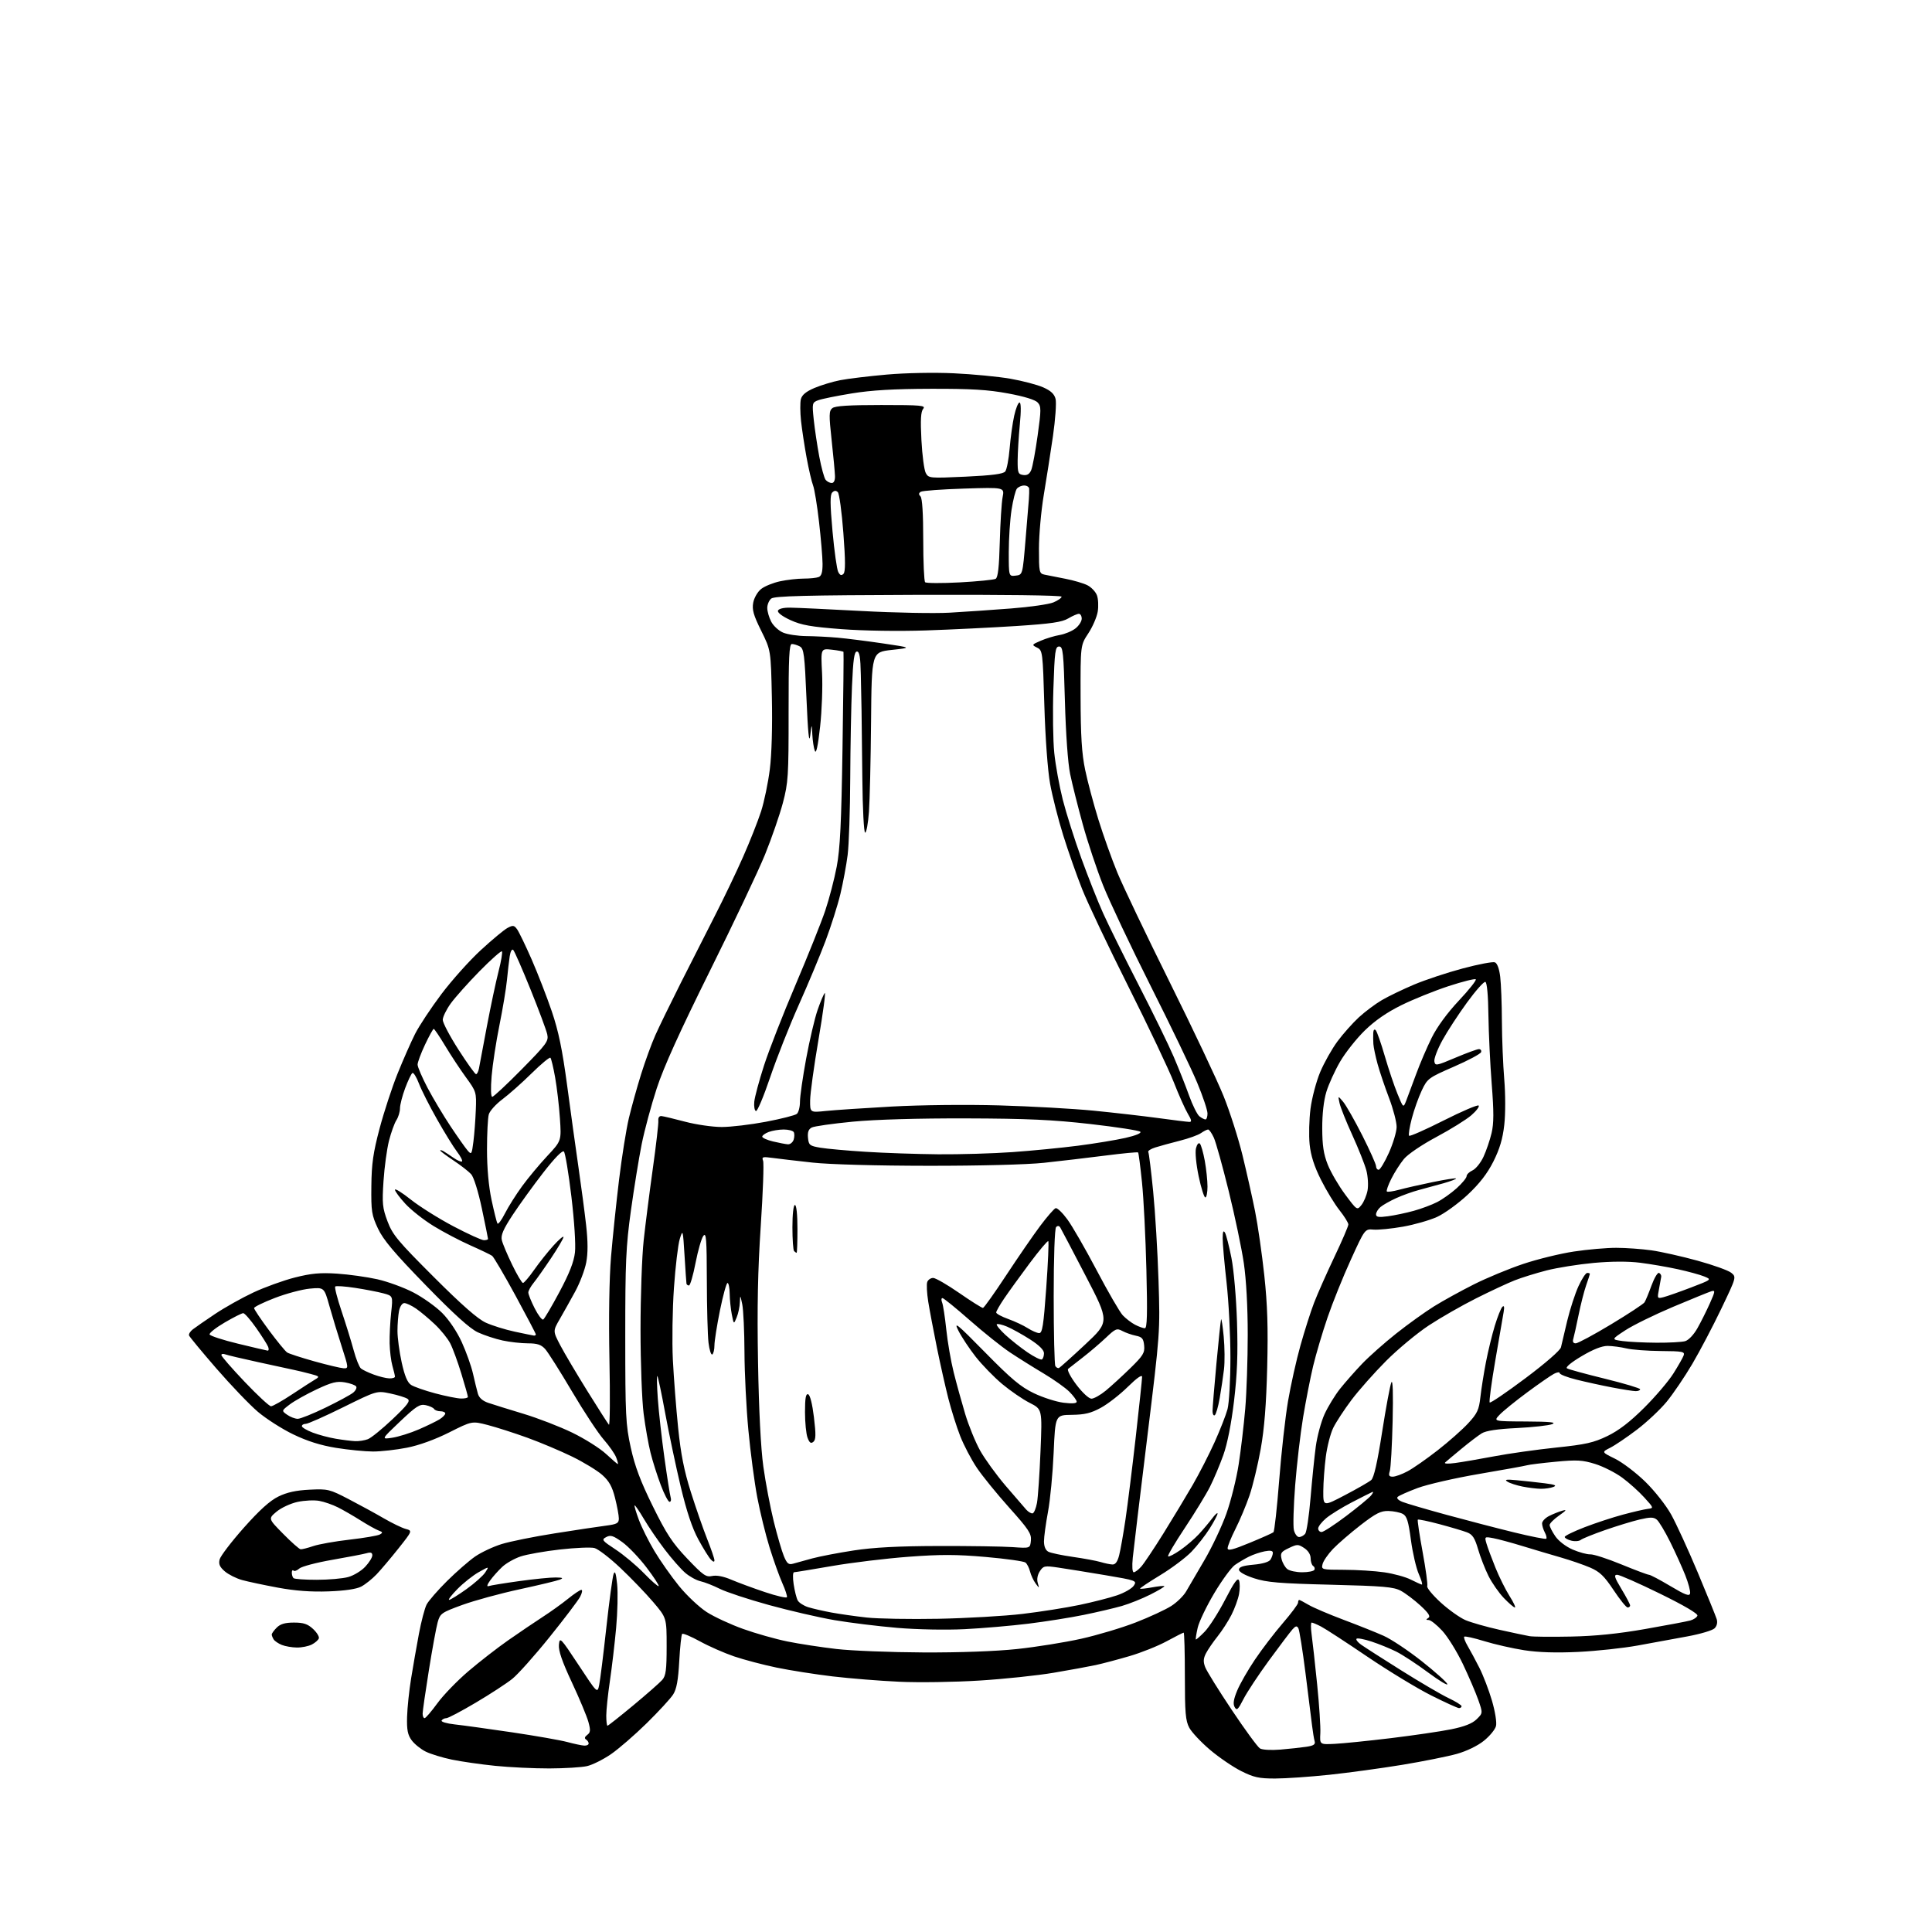 <?xml version="1.0" encoding="UTF-8" standalone="no"?>
<svg 
  version="1.1" 
  xmlns="http://www.w3.org/2000/svg" 
  xmlns:xlink="http://www.w3.org/1999/xlink" 
  xmlns:svg="http://www.w3.org/2000/svg"
  xmlns:rdf="http://www.w3.org/1999/02/22-rdf-syntax-ns#"
  xmlns:cc="http://creativecommons.org/ns#"
  xmlns:dc="http://purl.org/dc/elements/1.1/"
  viewBox="0 0 768 768"
  width="768"
  height="768"
>
<style>svg {background-color: white; }</style>"
<path stroke="none" fill="black" fill-rule="evenodd" d="M506.91,706.99C500.49,707.00 498.41,706.55 493.41,704.04C490.16,702.42 484.58,698.61 481.01,695.59C477.44,692.56 473.73,688.61 472.76,686.81C471.27,684.04 471.00,680.83 471.00,666.27C471.00,656.77 470.79,649.00 470.53,649.00C470.28,649.00 467.24,650.54 463.78,652.42C460.33,654.30 453.68,656.96 449.00,658.33C444.32,659.70 438.25,661.31 435.50,661.90C432.75,662.49 425.24,663.87 418.82,664.95C412.40,666.04 399.12,667.44 389.32,668.05C379.52,668.67 365.20,668.88 357.50,668.52C349.80,668.17 337.88,667.21 331.00,666.40C324.12,665.58 314.11,664.01 308.74,662.90C303.38,661.79 295.77,659.78 291.84,658.45C287.91,657.11 281.78,654.42 278.23,652.46C274.67,650.51 271.49,649.17 271.17,649.50C270.84,649.82 270.32,654.72 270.01,660.39C269.59,667.97 268.95,671.45 267.58,673.59C266.56,675.19 261.83,680.33 257.08,685.00C252.32,689.67 245.92,695.22 242.85,697.33C239.78,699.43 235.52,701.56 233.38,702.05C231.25,702.55 224.49,702.96 218.36,702.98C212.23,702.99 202.55,702.53 196.86,701.95C191.16,701.37 183.41,700.26 179.64,699.48C175.87,698.70 171.18,697.26 169.21,696.28C167.24,695.30 164.73,693.27 163.63,691.77C162.06,689.62 161.68,687.65 161.82,682.49C161.92,678.88 162.64,672.01 163.42,667.22C164.20,662.42 165.59,654.45 166.52,649.50C167.45,644.55 168.83,639.29 169.59,637.82C170.36,636.35 174.02,632.13 177.74,628.45C181.46,624.77 186.48,620.39 188.90,618.72C191.32,617.06 196.04,614.84 199.38,613.80C202.73,612.76 212.22,610.84 220.48,609.54C228.74,608.23 237.86,606.86 240.75,606.49C245.28,605.90 246.00,605.51 246.00,603.62C246.00,602.41 245.32,598.74 244.49,595.46C243.35,590.92 242.13,588.74 239.39,586.30C237.41,584.55 232.03,581.27 227.43,579.02C222.83,576.78 214.82,573.40 209.63,571.52C204.43,569.64 197.36,567.37 193.90,566.47C187.62,564.85 187.62,564.85 178.56,569.41C172.93,572.24 166.58,574.54 161.79,575.48C157.55,576.32 151.48,577.00 148.29,577.00C145.11,576.99 138.49,576.34 133.60,575.55C127.48,574.56 122.15,572.88 116.60,570.20C112.14,568.06 105.80,564.00 102.50,561.20C99.20,558.39 91.78,550.64 86.00,543.98C80.22,537.31 75.34,531.41 75.15,530.87C74.95,530.32 75.63,529.23 76.65,528.44C77.67,527.65 81.64,524.90 85.48,522.33C89.32,519.76 96.18,515.91 100.73,513.78C105.28,511.65 112.71,508.97 117.24,507.82C123.73,506.18 127.29,505.85 133.99,506.29C138.67,506.60 145.88,507.61 150.00,508.53C154.12,509.46 160.58,511.82 164.34,513.78C168.11,515.74 173.25,519.41 175.77,521.92C178.49,524.64 181.66,529.35 183.55,533.50C185.31,537.35 187.32,542.98 188.01,546.00C188.69,549.02 189.57,552.62 189.96,553.99C190.42,555.63 191.83,556.88 194.08,557.65C195.96,558.29 202.22,560.24 208.00,561.98C213.78,563.72 222.55,567.11 227.50,569.51C232.45,571.92 238.47,575.71 240.88,577.94C243.28,580.17 245.41,582.00 245.60,582.00C245.79,582.00 245.50,580.82 244.95,579.38C244.41,577.94 242.16,574.72 239.97,572.23C237.78,569.74 232.10,561.13 227.36,553.10C222.62,545.07 217.82,537.49 216.70,536.25C215.12,534.52 213.56,534.00 209.87,534.00C207.25,534.00 202.71,533.49 199.80,532.87C196.88,532.24 192.45,530.78 189.95,529.62C186.77,528.14 180.50,522.47 169.19,510.85C156.69,498.00 152.35,492.85 150.24,488.35C147.74,483.01 147.51,481.53 147.62,471.50C147.71,462.60 148.34,458.23 150.89,448.59C152.63,442.05 155.84,432.23 158.04,426.78C160.23,421.34 163.36,414.24 164.99,411.01C166.62,407.78 171.35,400.64 175.49,395.14C179.64,389.64 186.68,381.77 191.15,377.67C195.61,373.56 200.37,369.60 201.73,368.88C203.89,367.72 204.37,367.78 205.54,369.39C206.28,370.40 208.88,375.79 211.33,381.37C213.77,386.95 217.37,396.23 219.34,402.01C222.03,409.94 223.52,417.14 225.45,431.50C226.84,441.95 228.87,456.57 229.95,464.00C231.03,471.43 232.40,481.77 232.99,487.00C233.73,493.58 233.74,498.15 233.03,501.87C232.47,504.82 230.50,510.00 228.66,513.37C226.82,516.74 224.07,521.67 222.54,524.31C219.76,529.12 219.76,529.12 222.74,534.81C224.38,537.94 229.23,546.12 233.51,553.00C237.79,559.88 241.63,565.88 242.05,566.35C242.46,566.81 242.56,555.11 242.26,540.35C241.94,523.70 242.18,508.18 242.90,499.50C243.55,491.80 244.98,478.07 246.08,469.00C247.18,459.93 248.94,448.90 249.98,444.50C251.03,440.10 253.22,432.23 254.85,427.00C256.49,421.77 259.03,414.80 260.51,411.50C261.98,408.20 266.47,398.98 270.49,391.00C274.51,383.02 280.67,370.88 284.19,364.00C287.71,357.12 292.78,346.55 295.44,340.50C298.11,334.45 301.31,326.35 302.55,322.50C303.79,318.65 305.35,311.12 306.02,305.77C306.76,299.88 307.08,288.63 306.83,277.27C306.43,258.50 306.43,258.50 302.60,250.76C299.50,244.50 298.90,242.36 299.42,239.55C299.79,237.61 301.18,235.22 302.58,234.12C303.95,233.03 307.34,231.66 310.09,231.07C312.84,230.48 317.06,230.00 319.47,230.00C321.87,230.00 324.55,229.73 325.42,229.39C326.55,228.96 326.99,227.47 326.98,224.14C326.97,221.59 326.34,214.10 325.58,207.50C324.83,200.90 323.76,194.35 323.20,192.94C322.65,191.52 321.49,186.57 320.64,181.94C319.79,177.30 318.79,170.71 318.42,167.31C318.06,163.90 318.03,160.02 318.36,158.69C318.79,156.99 320.41,155.65 323.74,154.23C326.36,153.12 330.98,151.72 334.00,151.13C337.02,150.54 345.35,149.53 352.50,148.90C360.01,148.24 371.28,148.02 379.18,148.39C386.71,148.74 396.81,149.71 401.63,150.55C406.44,151.39 412.31,152.93 414.66,153.97C417.73,155.32 419.12,156.62 419.61,158.60C419.99,160.11 419.52,166.78 418.56,173.42C417.59,180.06 415.95,190.61 414.90,196.85C413.86,203.09 413.00,212.65 413.00,218.08C413.00,227.52 413.10,227.98 415.25,228.44C416.49,228.71 420.20,229.44 423.50,230.07C426.80,230.71 430.76,231.87 432.29,232.66C433.83,233.45 435.52,235.23 436.04,236.62C436.57,238.00 436.72,240.92 436.37,243.10C436.02,245.27 434.33,249.18 432.62,251.77C429.50,256.49 429.50,256.49 429.55,276.99C429.58,292.56 430.02,299.55 431.36,306.00C432.33,310.68 434.71,319.59 436.64,325.82C438.57,332.04 441.95,341.49 444.14,346.82C446.33,352.14 455.72,371.80 465.01,390.50C474.30,409.20 483.93,429.57 486.41,435.76C488.90,441.96 492.28,452.53 493.92,459.26C495.56,465.99 497.81,476.00 498.91,481.50C500.01,487.00 501.66,498.48 502.58,507.00C503.83,518.65 504.12,527.72 503.73,543.50C503.36,558.33 502.60,567.88 501.15,576.00C500.01,582.33 498.01,590.65 496.69,594.50C495.37,598.35 492.87,604.30 491.14,607.72C489.41,611.14 488.00,614.61 488.00,615.43C488.00,616.58 489.96,616.11 496.75,613.31C501.56,611.33 505.82,609.43 506.21,609.09C506.61,608.75 507.63,599.48 508.49,588.49C509.34,577.49 510.93,563.31 512.01,556.98C513.09,550.64 515.31,540.68 516.95,534.85C518.59,529.01 521.02,521.37 522.37,517.87C523.71,514.37 527.33,506.21 530.40,499.74C533.48,493.27 536.00,487.42 535.99,486.74C535.98,486.06 534.40,483.51 532.47,481.08C530.54,478.65 527.22,473.20 525.11,468.98C522.42,463.62 521.06,459.37 520.60,454.90C520.24,451.38 520.40,444.99 520.95,440.70C521.51,436.42 523.24,429.87 524.80,426.16C526.36,422.45 529.45,416.96 531.67,413.96C533.89,410.96 537.72,406.66 540.17,404.40C542.62,402.15 546.73,399.07 549.30,397.57C551.87,396.06 557.64,393.28 562.11,391.39C566.59,389.50 575.31,386.61 581.50,384.96C587.68,383.31 593.41,382.22 594.23,382.54C595.17,382.90 595.97,385.06 596.36,388.31C596.70,391.16 597.01,399.12 597.03,406.00C597.06,412.88 597.48,423.23 597.96,429.00C598.46,434.96 598.47,442.82 597.97,447.17C597.35,452.71 596.14,456.75 593.64,461.73C591.21,466.54 588.13,470.52 583.40,474.95C579.67,478.43 574.22,482.38 571.29,483.73C568.35,485.07 562.25,486.82 557.72,487.62C553.20,488.42 547.94,488.94 546.03,488.79C542.56,488.50 542.56,488.50 536.99,500.72C533.92,507.43 529.75,517.78 527.72,523.72C525.69,529.65 523.12,538.33 522.00,543.00C520.88,547.67 519.09,556.86 518.00,563.40C516.92,569.95 515.50,582.10 514.85,590.41C514.20,598.72 513.97,606.76 514.35,608.26C514.73,609.77 515.65,611.00 516.40,611.00C517.14,611.00 518.23,610.42 518.82,609.72C519.41,609.01 520.37,602.60 520.96,595.47C521.56,588.33 522.49,579.15 523.04,575.05C523.59,570.95 525.16,565.14 526.54,562.12C527.92,559.11 530.69,554.58 532.69,552.07C534.69,549.56 538.61,545.10 541.41,542.17C544.21,539.24 550.33,533.81 555.00,530.11C559.67,526.40 566.45,521.54 570.05,519.29C573.66,517.05 580.79,513.12 585.91,510.55C591.03,507.98 599.85,504.32 605.51,502.43C611.18,500.53 620.25,498.31 625.66,497.50C631.07,496.68 638.65,496.02 642.50,496.03C646.35,496.03 652.65,496.49 656.50,497.03C660.35,497.58 668.58,499.43 674.80,501.14C681.01,502.85 687.03,505.01 688.18,505.94C690.27,507.64 690.27,507.64 684.25,520.22C680.94,527.15 675.75,537.02 672.73,542.16C669.70,547.30 665.11,554.07 662.52,557.22C659.93,560.36 654.59,565.37 650.65,568.36C646.72,571.34 641.96,574.56 640.07,575.51C636.64,577.24 636.64,577.24 642.00,579.87C644.94,581.32 650.35,585.42 654.02,589.00C657.74,592.63 662.29,598.40 664.33,602.08C666.34,605.70 671.09,616.05 674.88,625.08C678.67,634.11 682.06,642.47 682.42,643.64C682.82,644.97 682.50,646.36 681.57,647.28C680.75,648.11 675.90,649.55 670.79,650.49C665.68,651.43 656.77,653.07 651.00,654.12C645.23,655.17 634.60,656.31 627.39,656.66C618.58,657.08 611.53,656.86 605.89,655.99C601.28,655.27 594.14,653.65 590.04,652.39C585.94,651.12 582.34,650.32 582.06,650.61C581.77,650.89 582.39,652.56 583.42,654.31C584.46,656.07 586.56,659.98 588.09,663.00C589.62,666.02 591.87,671.91 593.09,676.08C594.35,680.42 595.04,684.72 594.68,686.14C594.34,687.50 592.17,690.14 589.86,691.99C587.37,694.00 583.00,696.11 579.08,697.21C575.46,698.22 565.73,700.17 557.45,701.54C549.18,702.90 536.13,704.68 528.45,705.50C520.78,706.31 511.08,706.98 506.91,706.99zM509.00,695.49C512.58,695.19 517.20,694.68 519.29,694.37C522.20,693.94 522.96,693.43 522.59,692.16C522.33,691.25 521.87,688.48 521.57,686.00C521.27,683.52 520.09,674.09 518.95,665.04C517.80,655.98 516.53,647.98 516.12,647.25C515.53,646.20 515.04,646.30 513.77,647.71C512.89,648.70 508.71,654.23 504.48,660.00C500.26,665.77 495.67,672.72 494.29,675.43C492.14,679.65 491.64,680.11 490.79,678.60C490.08,677.32 490.36,675.50 491.81,672.01C492.91,669.36 496.09,663.82 498.87,659.70C501.65,655.57 506.64,649.05 509.96,645.20C513.28,641.35 516.00,637.71 516.00,637.10C516.00,636.50 516.20,636.00 516.44,636.00C516.69,636.00 518.39,636.89 520.22,637.97C522.05,639.05 528.27,641.70 534.03,643.87C539.79,646.03 546.98,648.90 550.00,650.25C553.02,651.59 559.83,656.13 565.13,660.32C570.43,664.51 575.02,668.62 575.34,669.43C575.65,670.25 572.24,668.20 567.75,664.88C563.27,661.55 557.55,657.80 555.05,656.55C552.55,655.30 548.11,653.49 545.19,652.54C542.26,651.58 539.59,651.08 539.25,651.42C538.90,651.76 539.71,652.82 541.04,653.77C542.38,654.72 549.55,659.33 557.00,664.00C564.44,668.67 572.88,673.62 575.76,674.99C578.64,676.35 581.00,677.82 581.00,678.24C581.00,678.66 580.54,679.00 579.98,679.00C579.42,679.00 574.42,676.72 568.88,673.94C563.33,671.15 551.92,664.22 543.51,658.53C535.11,652.83 526.86,647.46 525.17,646.59C523.48,645.71 521.79,645.00 521.41,645.00C521.04,645.00 521.03,647.14 521.39,649.75C521.76,652.36 522.74,661.25 523.58,669.50C524.42,677.75 524.99,686.52 524.85,689.00C524.61,693.50 524.61,693.50 530.55,693.21C533.82,693.05 543.88,692.03 552.91,690.94C561.94,689.84 572.74,688.26 576.91,687.41C582.18,686.34 585.26,685.12 586.98,683.43C589.47,680.99 589.47,680.99 587.64,675.74C586.63,672.86 583.88,666.45 581.53,661.50C579.17,656.55 575.48,650.59 573.31,648.25C571.15,645.91 568.73,643.99 567.94,643.98C566.81,643.97 566.78,643.79 567.79,643.15C568.74,642.55 567.89,641.23 564.66,638.25C562.22,636.01 558.71,633.36 556.86,632.36C553.99,630.82 549.96,630.47 529.00,629.95C508.49,629.44 503.52,629.02 498.50,627.38C494.81,626.17 492.50,624.86 492.50,623.96C492.50,622.91 494.12,622.36 498.30,621.98C501.87,621.67 504.45,620.90 505.03,619.98C505.55,619.17 505.98,617.95 505.98,617.27C506.00,616.43 504.99,616.24 502.75,616.67C500.96,617.01 498.15,617.96 496.50,618.78C494.85,619.60 492.33,621.09 490.89,622.10C489.46,623.11 485.76,628.16 482.68,633.33C479.60,638.50 476.63,644.69 476.09,647.09C475.55,649.48 475.23,651.56 475.37,651.71C475.52,651.85 477.11,650.45 478.91,648.59C480.71,646.73 484.37,641.00 487.03,635.86C490.63,628.89 492.04,626.95 492.54,628.26C492.91,629.22 492.91,631.67 492.53,633.70C492.15,635.73 490.79,639.44 489.52,641.94C488.24,644.45 485.76,648.30 484.00,650.50C482.24,652.70 480.18,655.71 479.41,657.19C478.34,659.24 478.26,660.56 479.07,662.69C479.65,664.24 484.42,671.91 489.66,679.75C494.90,687.59 499.93,694.46 500.84,695.02C501.79,695.60 505.30,695.80 509.00,695.49zM232.25,693.91C233.21,693.96 234.00,693.58 234.00,693.06C234.00,692.54 233.52,691.82 232.94,691.46C232.25,691.04 232.43,690.40 233.44,689.65C234.73,688.69 234.81,687.83 233.90,684.50C233.30,682.30 230.35,675.23 227.34,668.80C223.42,660.42 221.96,656.15 222.18,653.80C222.49,650.63 222.80,650.96 229.99,661.85C237.47,673.21 237.47,673.21 238.19,669.76C238.58,667.87 239.86,657.65 241.02,647.06C242.18,636.47 243.48,626.87 243.91,625.72C244.47,624.19 244.85,625.26 245.32,629.74C245.67,633.10 245.49,640.95 244.92,647.17C244.35,653.40 243.23,662.88 242.44,668.24C241.65,673.60 241.00,679.79 241.00,681.99C241.00,684.20 241.22,686.00 241.49,686.00C241.76,686.00 246.38,682.35 251.74,677.90C257.11,673.44 262.29,668.89 263.25,667.79C264.70,666.13 265.00,663.81 265.00,654.45C265.00,643.11 265.00,643.11 259.63,636.81C256.68,633.34 250.81,627.24 246.59,623.26C242.38,619.28 237.74,615.72 236.29,615.36C234.84,614.99 228.67,615.26 222.57,615.95C216.48,616.64 209.47,617.88 207.00,618.70C204.53,619.52 201.22,621.39 199.66,622.85C198.10,624.31 195.93,626.73 194.85,628.24C193.66,629.89 193.40,630.79 194.19,630.51C194.91,630.24 200.42,629.34 206.42,628.51C212.43,627.68 218.96,627.03 220.92,627.07C223.76,627.12 224.09,627.30 222.50,627.94C221.40,628.39 214.20,630.11 206.50,631.78C198.80,633.44 188.57,636.24 183.76,637.99C175.49,641.01 174.97,641.37 173.99,644.84C173.42,646.85 171.84,655.46 170.48,663.97C169.12,672.47 168.00,680.23 168.00,681.22C168.00,682.20 168.35,683.00 168.77,683.00C169.20,683.00 171.48,680.35 173.84,677.11C176.19,673.87 181.74,668.14 186.16,664.36C190.58,660.59 197.74,655.02 202.07,652.00C206.40,648.98 212.54,644.82 215.72,642.76C218.90,640.71 223.45,637.44 225.83,635.51C228.21,633.58 230.58,632.00 231.10,632.00C231.62,632.00 231.40,633.24 230.60,634.75C229.80,636.26 224.33,643.48 218.44,650.79C212.56,658.10 205.89,665.57 203.62,667.39C201.35,669.20 194.83,673.46 189.11,676.84C183.40,680.23 178.14,683.00 177.42,683.00C176.70,683.00 175.86,683.42 175.55,683.93C175.23,684.44 177.57,685.13 180.74,685.48C183.91,685.82 194.15,687.24 203.50,688.62C212.85,690.01 222.75,691.74 225.50,692.48C228.25,693.22 231.29,693.86 232.25,693.91zM367.00,656.87C381.41,656.94 395.81,656.41 404.24,655.52C411.80,654.72 423.27,652.88 429.74,651.44C436.21,650.00 446.02,647.07 451.54,644.92C457.06,642.77 463.41,639.82 465.65,638.37C467.90,636.92 470.53,634.33 471.51,632.61C472.48,630.90 475.73,625.35 478.72,620.28C481.71,615.21 485.65,606.88 487.48,601.77C489.31,596.65 491.53,587.75 492.41,581.98C493.30,576.22 494.46,566.33 495.00,560.00C495.54,553.67 495.99,540.46 495.99,530.63C496.00,519.57 495.40,508.70 494.44,502.13C493.58,496.28 490.88,483.40 488.44,473.50C486.00,463.60 483.34,454.04 482.52,452.25C481.70,450.46 480.68,449.00 480.24,449.00C479.80,449.00 478.53,449.64 477.41,450.42C476.30,451.21 472.48,452.58 468.94,453.47C465.40,454.37 461.03,455.56 459.24,456.13C457.45,456.70 456.20,457.51 456.46,457.93C456.72,458.35 457.59,465.41 458.40,473.60C459.21,481.80 460.17,497.73 460.53,509.00C461.18,529.46 461.17,529.57 456.03,571.50C453.19,594.60 450.61,616.09 450.29,619.25C449.95,622.67 450.11,625.00 450.69,625.00C451.22,625.00 452.56,623.99 453.66,622.75C454.77,621.51 458.75,615.55 462.52,609.50C466.28,603.45 471.49,594.81 474.10,590.31C476.71,585.80 480.63,578.14 482.83,573.27C485.02,568.40 487.33,562.50 487.96,560.16C488.59,557.79 489.11,548.71 489.11,539.70C489.12,530.79 488.42,517.27 487.56,509.65C486.70,502.04 486.01,494.16 486.03,492.15C486.05,489.55 486.32,488.94 486.95,490.01C487.43,490.84 488.59,495.34 489.51,500.01C490.46,504.80 491.42,515.91 491.73,525.53C492.12,538.23 491.82,546.22 490.54,556.98C489.45,566.05 487.88,574.01 486.28,578.45C484.89,582.33 482.51,587.98 480.99,591.00C479.47,594.02 474.98,601.37 471.02,607.33C467.06,613.28 464.05,618.39 464.34,618.67C464.63,618.96 466.80,617.84 469.18,616.19C471.56,614.54 474.89,611.69 476.58,609.85C478.28,608.01 480.64,605.20 481.83,603.62C483.02,602.03 484.00,601.15 484.00,601.67C484.00,602.19 482.61,604.83 480.90,607.55C479.20,610.27 475.94,614.44 473.65,616.82C471.37,619.19 465.76,623.40 461.19,626.17C456.62,628.94 453.02,631.35 453.19,631.52C453.36,631.69 455.52,631.45 458.00,631.00C460.48,630.55 462.66,630.33 462.85,630.52C463.04,630.71 460.55,632.21 457.30,633.85C454.05,635.49 448.94,637.54 445.95,638.40C442.95,639.26 436.15,640.86 430.84,641.94C425.53,643.03 415.61,644.60 408.79,645.44C401.98,646.28 390.57,647.26 383.45,647.62C376.01,647.99 364.61,647.77 356.65,647.10C349.03,646.45 337.78,645.07 331.65,644.02C325.52,642.97 313.81,640.26 305.63,638.01C297.45,635.76 288.68,632.86 286.13,631.58C283.58,630.30 280.15,628.95 278.50,628.58C276.85,628.21 274.09,626.70 272.37,625.21C270.64,623.72 267.00,619.58 264.28,616.00C261.55,612.42 257.80,606.93 255.95,603.79C254.10,600.65 252.44,598.23 252.26,598.41C252.08,598.59 252.85,601.19 253.97,604.19C255.09,607.19 257.87,612.76 260.15,616.57C262.42,620.38 266.81,626.61 269.89,630.42C272.98,634.23 277.96,638.91 280.96,640.84C283.96,642.76 290.49,645.78 295.46,647.55C300.43,649.33 308.32,651.56 313.00,652.51C317.68,653.46 326.45,654.80 332.50,655.50C338.55,656.20 354.07,656.81 367.00,656.87zM118.00,654.92C116.08,654.90 113.39,654.43 112.03,653.89C110.67,653.34 109.21,652.36 108.79,651.70C108.37,651.04 108.02,650.16 108.02,649.75C108.01,649.34 108.90,648.10 110.00,647.00C111.45,645.55 113.33,645.00 116.85,645.00C120.66,645.00 122.30,645.55 124.43,647.52C125.93,648.91 126.97,650.60 126.75,651.27C126.52,651.95 125.25,653.06 123.92,653.74C122.59,654.41 119.92,654.95 118.00,654.92zM624.50,650.56C634.16,650.37 643.30,649.44 654.00,647.56C662.52,646.07 670.59,644.54 671.92,644.17C673.25,643.80 674.52,642.94 674.75,642.25C675.01,641.46 669.46,638.20 659.86,633.50C651.44,629.37 643.79,626.00 642.85,626.00C641.45,626.00 641.75,627.00 644.57,631.69C646.46,634.82 648.00,637.75 648.00,638.19C648.00,638.64 647.55,639.00 647.01,639.00C646.46,639.00 643.95,635.89 641.42,632.08C637.69,626.48 635.92,624.78 632.11,623.14C629.53,622.03 624.28,620.22 620.46,619.12C616.63,618.02 609.84,616.00 605.37,614.63C600.90,613.26 595.63,611.83 593.66,611.46C590.10,610.80 590.09,610.81 590.92,613.65C591.38,615.22 592.97,619.50 594.46,623.17C595.94,626.84 598.46,631.91 600.05,634.42C601.65,636.94 602.61,639.00 602.18,639.00C601.75,639.00 599.79,637.31 597.81,635.25C595.83,633.19 593.08,629.23 591.69,626.46C590.31,623.68 588.44,618.89 587.55,615.81C586.26,611.39 585.35,609.98 583.21,609.15C581.72,608.57 576.78,607.10 572.24,605.89C567.70,604.67 563.81,603.87 563.60,604.09C563.39,604.32 564.25,610.09 565.51,616.92C566.77,623.75 567.60,629.88 567.35,630.53C567.10,631.18 569.50,634.08 572.67,636.99C575.85,639.89 580.29,643.05 582.54,644.02C584.79,644.98 590.88,646.71 596.07,647.87C601.25,649.02 606.62,650.16 608.00,650.40C609.38,650.65 616.80,650.72 624.50,650.56zM373.00,643.49C384.27,643.27 399.35,642.40 406.50,641.55C413.65,640.70 423.84,639.09 429.13,637.98C434.43,636.87 441.15,635.15 444.06,634.16C446.97,633.17 449.96,631.45 450.70,630.33C452.01,628.35 451.70,628.24 439.27,626.14C432.25,624.96 423.88,623.61 420.68,623.14C415.24,622.34 414.76,622.43 413.35,624.59C412.42,626.01 412.10,627.79 412.51,629.20C413.18,631.49 413.18,631.49 411.65,629.42C410.81,628.27 409.83,626.15 409.46,624.71C409.10,623.26 408.29,621.66 407.65,621.14C407.02,620.63 399.91,619.62 391.85,618.92C380.18,617.90 373.91,617.88 361.14,618.84C352.31,619.50 338.66,621.15 330.79,622.51C322.93,623.87 316.11,624.99 315.64,624.99C315.16,625.00 315.09,627.14 315.49,629.75C315.88,632.36 316.60,635.25 317.09,636.17C317.58,637.09 319.45,638.30 321.24,638.87C323.03,639.43 327.20,640.39 330.50,641.00C333.80,641.61 340.10,642.50 344.50,642.99C348.90,643.48 361.73,643.70 373.00,643.49zM178.54,635.97C179.07,635.95 182.15,634.03 185.40,631.72C188.64,629.40 192.02,626.40 192.90,625.05C194.50,622.60 194.50,622.60 190.31,624.95C188.01,626.24 184.20,629.26 181.85,631.65C179.50,634.04 178.01,635.98 178.54,635.97zM312.82,634.90C312.99,634.46 312.17,631.94 310.98,629.30C309.80,626.66 307.52,620.31 305.93,615.18C304.34,610.06 302.13,601.06 301.02,595.18C299.91,589.31 298.32,577.34 297.50,568.59C296.67,559.84 295.97,545.89 295.94,537.59C295.91,529.29 295.51,520.70 295.06,518.50C294.27,514.68 294.22,514.64 294.11,517.68C294.05,519.44 293.48,522.14 292.84,523.68C291.69,526.50 291.69,526.50 290.90,522.50C290.47,520.30 290.09,516.59 290.06,514.25C290.03,511.91 289.64,510.00 289.20,510.00C288.77,510.00 287.42,514.89 286.20,520.88C284.99,526.86 284.00,533.13 284.00,534.82C284.00,536.50 283.61,538.12 283.14,538.42C282.66,538.71 281.99,536.60 281.64,533.72C281.30,530.85 281.00,519.73 280.98,509.00C280.94,492.41 280.73,489.77 279.59,491.28C278.84,492.26 277.45,497.10 276.49,502.03C275.54,506.96 274.36,511.00 273.88,511.00C273.39,511.00 272.94,510.66 272.88,510.25C272.81,509.84 272.46,504.77 272.11,499.00C271.48,488.76 271.43,488.60 270.22,492.50C269.54,494.70 268.49,503.48 267.90,512.00C267.31,520.52 267.12,533.35 267.47,540.50C267.83,547.65 268.78,559.84 269.57,567.60C270.64,578.06 271.94,584.63 274.62,593.10C276.60,599.37 279.52,607.77 281.11,611.78C282.70,615.78 284.00,619.59 284.00,620.24C284.00,621.03 283.52,620.93 282.59,619.96C281.81,619.16 279.57,615.56 277.61,611.96C275.16,607.46 272.97,600.90 270.59,590.96C268.70,583.01 265.94,569.98 264.47,562.00C263.01,554.02 261.58,547.27 261.31,547.00C261.04,546.73 261.12,550.77 261.49,556.00C261.86,561.23 263.04,571.80 264.12,579.50C265.19,587.20 266.31,594.29 266.60,595.25C266.90,596.21 266.69,597.00 266.15,597.00C265.62,597.00 264.03,593.96 262.64,590.25C261.24,586.54 259.42,580.80 258.60,577.50C257.77,574.20 256.53,567.23 255.86,562.00C255.18,556.77 254.62,541.70 254.62,528.50C254.62,515.30 255.19,499.32 255.88,493.00C256.57,486.68 258.20,473.85 259.51,464.50C260.82,455.15 261.80,446.60 261.70,445.50C261.57,444.25 262.06,443.56 263.00,443.66C263.82,443.75 268.06,444.76 272.41,445.91C276.76,447.06 283.29,448.00 286.91,448.00C290.53,448.00 298.45,447.06 304.50,445.91C310.55,444.76 316.06,443.36 316.75,442.79C317.44,442.22 318.00,440.04 318.00,437.94C318.00,435.85 319.11,428.14 320.46,420.82C321.82,413.49 323.85,404.81 324.99,401.53C326.12,398.24 327.41,395.19 327.85,394.75C328.29,394.31 327.18,402.62 325.37,413.22C323.56,423.83 322.06,434.70 322.04,437.39C322.00,442.28 322.00,442.28 328.25,441.63C331.69,441.27 343.50,440.48 354.50,439.87C366.00,439.24 384.16,439.04 397.23,439.41C409.73,439.77 426.60,440.71 434.73,441.51C442.85,442.31 454.45,443.64 460.50,444.46C466.55,445.29 472.10,445.97 472.83,445.98C473.81,445.99 473.64,445.13 472.20,442.75C471.12,440.96 468.60,435.32 466.60,430.20C464.59,425.09 456.48,407.99 448.56,392.20C440.64,376.42 432.38,359.00 430.19,353.50C428.00,348.00 424.60,338.32 422.63,332.00C420.65,325.68 418.31,316.45 417.42,311.50C416.48,306.23 415.53,293.39 415.15,280.53C414.51,259.03 414.45,258.53 412.24,257.43C410.05,256.34 410.08,256.27 413.74,254.69C415.81,253.79 419.19,252.77 421.26,252.42C423.33,252.06 426.14,250.89 427.51,249.81C428.88,248.74 430.00,246.99 430.00,245.93C430.00,244.87 429.49,244.00 428.87,244.00C428.25,244.00 426.33,244.83 424.62,245.85C422.16,247.31 417.79,247.95 404.00,248.85C394.38,249.47 378.18,250.27 368.00,250.61C357.16,250.97 343.31,250.76 334.55,250.10C322.37,249.17 318.59,248.50 314.21,246.50C310.99,245.02 309.00,243.52 309.25,242.76C309.52,241.99 311.39,241.52 314.09,241.55C316.52,241.57 329.30,242.17 342.50,242.88C355.70,243.59 371.45,243.89 377.50,243.55C383.55,243.20 394.57,242.45 401.99,241.87C409.40,241.30 416.94,240.22 418.74,239.47C420.53,238.72 422.00,237.69 422.00,237.19C422.00,236.65 398.78,236.36 365.06,236.46C320.07,236.61 307.80,236.92 306.56,237.95C305.70,238.66 305.00,240.34 305.00,241.67C305.00,243.01 305.70,245.46 306.57,247.13C307.43,248.79 309.57,250.75 311.32,251.48C313.07,252.21 317.20,252.83 320.50,252.86C323.80,252.89 329.43,253.17 333.00,253.49C336.57,253.81 344.68,254.84 351.00,255.77C362.50,257.47 362.50,257.47 354.50,258.35C346.50,259.23 346.50,259.23 346.26,286.87C346.13,302.06 345.75,318.21 345.42,322.75C345.09,327.29 344.41,331.00 343.91,331.00C343.40,331.00 342.91,321.50 342.79,309.25C342.67,297.29 342.54,285.25 342.48,282.50C342.43,279.75 342.30,273.34 342.19,268.25C342.05,261.21 341.67,259.00 340.64,259.00C339.59,259.00 339.14,262.12 338.68,272.75C338.35,280.31 338.04,296.85 337.98,309.50C337.93,322.15 337.46,335.82 336.95,339.87C336.44,343.92 335.14,350.89 334.07,355.37C333.00,359.84 330.34,368.23 328.17,374.00C326.00,379.77 321.20,391.25 317.51,399.50C313.82,407.75 308.71,420.69 306.15,428.25C303.59,435.81 301.05,441.85 300.50,441.66C299.95,441.48 299.65,439.79 299.84,437.92C300.03,436.04 301.76,429.58 303.70,423.58C305.63,417.57 311.26,403.17 316.20,391.58C321.14,379.98 326.47,366.67 328.04,362.00C329.62,357.32 331.67,349.44 332.61,344.50C333.95,337.46 334.45,327.24 334.91,297.50C335.24,276.60 335.41,259.33 335.30,259.13C335.19,258.93 333.11,258.54 330.68,258.27C326.27,257.77 326.27,257.77 326.78,267.54C327.06,272.92 326.71,282.53 326.00,288.91C325.14,296.62 324.44,299.83 323.92,298.50C323.49,297.40 323.04,294.48 322.91,292.00C322.69,287.50 322.69,287.50 322.06,292.50C321.63,295.90 321.16,291.18 320.59,277.72C319.85,260.16 319.55,257.83 317.94,256.97C316.95,256.44 315.53,256.00 314.79,256.00C313.71,256.00 313.46,261.16 313.48,283.25C313.50,308.54 313.33,311.13 311.20,319.19C309.93,323.97 306.74,333.20 304.11,339.69C301.47,346.19 291.60,367.02 282.17,386.00C270.23,410.05 263.83,424.17 261.07,432.62C258.89,439.29 256.20,449.27 255.08,454.82C253.97,460.36 252.05,472.23 250.80,481.20C248.82,495.51 248.54,501.65 248.55,531.50C248.56,562.73 248.73,566.31 250.74,575.45C252.36,582.84 254.60,588.82 259.48,598.71C264.93,609.78 267.24,613.30 273.18,619.56C279.52,626.22 280.65,627.02 283.09,626.48C284.83,626.10 287.62,626.63 290.67,627.94C293.33,629.07 299.32,631.29 304.00,632.86C308.68,634.43 312.64,635.35 312.82,634.90zM671.84,633.41C672.02,632.56 671.16,629.30 669.92,626.18C668.68,623.06 665.98,617.10 663.92,612.94C661.86,608.79 659.47,604.80 658.61,604.09C657.34,603.04 656.05,603.03 651.77,604.03C648.87,604.72 642.67,606.61 638.00,608.24C633.33,609.87 628.98,611.63 628.35,612.15C627.71,612.66 626.02,612.79 624.60,612.43C623.17,612.08 622.00,611.41 622.00,610.96C622.00,610.51 625.56,608.77 629.92,607.09C634.27,605.41 641.13,603.16 645.17,602.08C649.20,601.00 653.62,599.97 654.98,599.81C657.45,599.50 657.45,599.48 653.61,595.25C651.50,592.91 647.55,589.37 644.84,587.38C642.13,585.39 637.28,582.94 634.07,581.94C629.06,580.39 626.85,580.26 618.43,581.06C613.04,581.57 607.92,582.20 607.06,582.46C606.20,582.72 597.62,584.27 588.00,585.91C578.38,587.55 567.35,590.08 563.50,591.52C559.65,592.96 556.09,594.55 555.59,595.04C555.05,595.56 555.86,596.39 557.59,597.06C559.19,597.69 567.02,599.98 575.00,602.16C582.98,604.34 595.05,607.48 601.84,609.14C608.62,610.80 614.40,611.94 614.67,611.67C614.94,611.39 614.68,610.26 614.08,609.15C613.49,608.04 613.00,606.44 613.00,605.59C613.00,604.74 614.24,603.42 615.75,602.65C617.26,601.88 619.62,600.93 621.00,600.54C622.98,599.97 622.71,600.37 619.75,602.45C617.69,603.89 616.00,605.59 616.00,606.22C616.00,606.86 617.01,608.86 618.25,610.67C619.56,612.59 622.45,614.80 625.17,615.98C627.74,617.08 630.89,617.94 632.17,617.88C633.45,617.81 639.00,619.61 644.50,621.87C650.00,624.13 654.95,625.99 655.50,626.00C656.05,626.01 659.88,628.03 664.00,630.49C669.92,634.02 671.57,634.64 671.84,633.41zM130.57,632.60C123.62,632.85 117.40,632.39 110.50,631.12C105.00,630.10 98.59,628.74 96.27,628.10C93.94,627.46 90.83,625.90 89.36,624.64C87.33,622.89 86.84,621.76 87.31,619.89C87.65,618.55 91.96,612.90 96.88,607.35C103.15,600.29 107.29,596.55 110.67,594.89C114.09,593.22 117.71,592.43 123.08,592.17C130.32,591.82 131.00,591.98 138.58,595.92C142.93,598.18 149.20,601.60 152.50,603.52C155.80,605.44 159.73,607.35 161.24,607.76C163.97,608.50 163.97,608.50 158.42,615.50C155.36,619.35 151.43,624.00 149.68,625.84C147.93,627.67 145.18,629.86 143.57,630.70C141.70,631.68 137.03,632.37 130.57,632.60zM261.83,630.50C262.08,630.25 259.91,626.91 257.00,623.09C254.09,619.26 249.76,614.73 247.37,613.02C243.75,610.42 242.70,610.09 240.97,611.02C239.03,612.05 239.29,612.39 244.69,615.94C247.89,618.04 252.95,622.27 255.94,625.35C258.93,628.43 261.59,630.75 261.83,630.50zM565.19,629.89C565.58,629.95 565.03,628.07 563.99,625.71C562.95,623.35 561.54,617.25 560.86,612.14C559.86,604.66 559.24,602.66 557.63,601.80C556.53,601.21 553.97,600.69 551.94,600.64C548.89,600.56 546.94,601.55 540.87,606.24C536.82,609.38 531.88,613.65 529.89,615.72C527.91,617.80 526.04,620.51 525.74,621.75C525.20,623.96 525.36,624.00 534.34,624.02C539.38,624.03 546.54,624.48 550.26,625.02C553.98,625.56 558.71,626.85 560.76,627.89C562.82,628.93 564.81,629.83 565.19,629.89zM125.92,627.99C130.64,627.99 136.27,627.50 138.44,626.89C140.61,626.29 143.65,624.45 145.19,622.79C146.74,621.14 148.00,619.11 148.00,618.28C148.00,617.18 147.38,616.95 145.75,617.42C144.51,617.78 138.35,618.96 132.05,620.06C125.76,621.15 119.87,622.71 118.97,623.52C118.07,624.34 117.04,624.70 116.67,624.34C116.30,623.97 116.00,624.34 116.00,625.17C116.00,625.99 116.30,626.97 116.67,627.33C117.03,627.70 121.20,628.00 125.92,627.99zM517.63,625.00C519.97,625.00 522.14,624.58 522.46,624.07C522.77,623.56 522.58,622.86 522.02,622.51C521.46,622.16 521.00,620.79 521.00,619.46C521.00,617.97 520.02,616.40 518.44,615.37C516.04,613.80 515.65,613.80 512.34,615.38C509.22,616.86 508.88,617.39 509.45,619.78C509.81,621.28 510.85,623.06 511.75,623.75C512.65,624.44 515.29,625.00 517.63,625.00zM315.31,621.58C316.51,621.23 319.94,620.29 322.93,619.48C325.91,618.68 333.34,617.25 339.43,616.32C347.24,615.12 357.12,614.60 373.00,614.56C385.38,614.53 398.65,614.73 402.50,615.00C409.50,615.50 409.50,615.50 409.80,612.38C410.07,609.69 408.90,607.92 401.19,599.32C396.29,593.85 390.48,586.71 388.29,583.44C386.10,580.17 383.13,574.52 381.70,570.87C380.27,567.22 378.16,560.52 377.00,555.99C375.84,551.45 373.78,542.31 372.43,535.67C371.08,529.03 369.53,520.81 368.98,517.39C368.44,513.98 368.27,510.47 368.60,509.59C368.94,508.72 369.99,508.00 370.95,508.00C371.90,508.00 376.58,510.70 381.34,514.00C386.10,517.30 390.33,519.96 390.75,519.92C391.16,519.87 395.32,514.02 400.00,506.91C404.68,499.80 410.75,490.98 413.50,487.31C416.25,483.64 419.01,480.47 419.63,480.27C420.26,480.07 422.35,482.07 424.28,484.71C426.22,487.34 431.48,496.48 435.97,505.00C440.45,513.52 445.11,521.56 446.31,522.85C447.52,524.13 449.72,525.82 451.20,526.60C452.69,527.37 454.44,528.00 455.09,528.00C456.00,528.00 456.15,522.39 455.71,504.75C455.40,491.96 454.61,476.32 453.96,470.00C453.31,463.68 452.61,458.33 452.42,458.12C452.22,457.90 446.31,458.47 439.28,459.37C432.25,460.27 421.32,461.55 415.00,462.23C408.20,462.95 389.39,463.44 369.00,463.42C348.41,463.40 329.87,462.89 323.02,462.15C316.70,461.46 309.54,460.62 307.10,460.29C303.15,459.75 302.74,459.87 303.34,461.44C303.71,462.41 303.29,474.07 302.41,487.35C301.24,504.96 300.94,519.63 301.33,541.50C301.66,560.58 302.43,575.69 303.44,583.00C304.32,589.33 306.18,599.12 307.57,604.76C308.97,610.41 310.79,616.64 311.61,618.61C312.86,621.59 313.49,622.10 315.31,621.58zM442.21,621.91C443.38,621.97 444.23,620.81 444.88,618.25C445.41,616.19 446.54,609.77 447.40,604.00C448.25,598.23 450.09,583.48 451.48,571.23C452.86,558.98 454.00,548.22 454.00,547.33C454.00,546.29 451.95,547.72 448.32,551.29C445.20,554.36 440.38,558.11 437.62,559.61C433.67,561.76 431.19,562.36 426.05,562.42C419.50,562.50 419.50,562.50 418.84,577.50C418.48,585.75 417.47,596.33 416.59,601.00C415.72,605.67 415.00,610.95 415.00,612.71C415.00,614.77 415.63,616.26 416.75,616.84C417.71,617.34 422.10,618.26 426.50,618.89C430.90,619.52 435.85,620.44 437.50,620.93C439.15,621.43 441.27,621.87 442.21,621.91zM119.50,615.86C120.05,615.92 122.30,615.35 124.50,614.60C126.70,613.85 133.22,612.69 138.99,612.03C144.76,611.37 150.16,610.45 150.99,609.98C152.26,609.27 152.18,609.02 150.50,608.40C149.40,607.99 146.16,606.18 143.31,604.38C140.46,602.58 136.41,600.24 134.31,599.19C132.21,598.13 128.88,596.98 126.89,596.62C124.90,596.26 121.03,596.44 118.29,597.03C115.55,597.62 111.80,599.36 109.96,600.89C106.61,603.69 106.61,603.69 112.56,609.72C115.82,613.04 118.95,615.80 119.50,615.86zM525.35,609.00C526.09,609.00 530.48,606.15 535.10,602.66C539.72,599.17 544.17,595.50 545.00,594.50C545.83,593.49 546.05,592.86 545.50,593.10C544.95,593.33 541.31,595.17 537.40,597.19C533.50,599.22 528.89,602.06 527.15,603.52C525.42,604.98 524.00,606.81 524.00,607.59C524.00,608.37 524.61,609.00 525.35,609.00zM410.50,601.58C411.04,601.45 411.82,599.57 412.22,597.42C412.61,595.26 413.25,586.00 413.62,576.84C414.31,560.19 414.31,560.19 409.32,557.66C406.58,556.28 401.67,552.91 398.40,550.18C395.14,547.45 390.40,542.58 387.87,539.36C385.35,536.14 382.25,531.48 381.00,529.00C379.00,525.05 380.30,526.11 391.61,537.61C402.02,548.21 405.75,551.32 411.00,553.83C414.57,555.54 419.86,557.24 422.75,557.60C426.17,558.03 428.00,557.89 428.00,557.21C428.00,556.63 426.69,554.85 425.10,553.25C423.50,551.65 418.89,548.38 414.85,545.97C410.81,543.57 404.80,539.80 401.50,537.61C398.20,535.41 391.00,529.66 385.50,524.82C380.00,519.98 375.11,516.01 374.64,516.01C374.17,516.00 374.11,516.79 374.50,517.75C374.90,518.71 375.64,523.55 376.16,528.50C376.68,533.45 378.00,541.10 379.10,545.50C380.20,549.90 382.25,557.33 383.65,562.00C385.05,566.67 387.73,573.24 389.60,576.60C391.47,579.95 396.02,586.23 399.70,590.55C403.39,594.87 407.10,599.17 407.95,600.11C408.80,601.05 409.95,601.71 410.50,601.58zM534.75,594.28C539.56,591.76 544.21,589.09 545.07,588.35C546.15,587.43 547.51,581.46 549.41,569.26C550.94,559.49 552.59,550.60 553.10,549.50C553.67,548.24 553.85,553.98 553.59,565.00C553.36,574.62 552.86,583.51 552.47,584.75C551.91,586.54 552.15,587.00 553.65,587.00C554.68,587.00 557.32,586.04 559.51,584.87C561.71,583.71 567.10,579.94 571.50,576.51C575.90,573.08 581.37,568.24 583.66,565.75C587.25,561.86 587.92,560.42 588.48,555.37C588.84,552.14 589.83,545.90 590.68,541.50C591.53,537.10 593.12,530.58 594.21,527.00C595.30,523.42 596.65,520.05 597.21,519.50C597.90,518.82 598.07,519.46 597.73,521.50C597.46,523.15 595.97,531.80 594.42,540.72C592.88,549.65 591.87,557.20 592.18,557.51C592.49,557.83 598.89,553.48 606.40,547.85C614.40,541.86 620.24,536.77 620.51,535.56C620.76,534.43 621.87,529.70 622.99,525.06C624.11,520.42 626.12,514.23 627.46,511.31C628.79,508.39 630.36,506.00 630.94,506.00C631.53,506.00 632.00,506.17 632.00,506.37C632.00,506.58 631.34,508.62 630.53,510.90C629.73,513.18 628.36,518.53 627.50,522.78C626.63,527.02 625.69,531.29 625.40,532.25C625.05,533.38 625.40,534.00 626.38,534.00C627.21,534.00 633.53,530.60 640.42,526.45C647.31,522.30 653.29,518.36 653.72,517.70C654.15,517.04 655.40,514.03 656.50,511.00C657.61,507.98 658.96,505.73 659.50,506.00C660.05,506.27 660.44,506.95 660.37,507.50C660.30,508.05 659.90,510.25 659.48,512.39C658.74,516.19 658.78,516.27 661.26,515.65C662.65,515.30 667.55,513.58 672.14,511.83C680.48,508.64 680.48,508.64 677.46,507.41C675.80,506.73 671.08,505.44 666.97,504.54C662.86,503.64 656.12,502.48 652.00,501.96C647.20,501.36 640.55,501.39 633.50,502.03C627.45,502.59 619.04,503.93 614.81,505.01C610.58,506.10 604.86,507.87 602.11,508.96C599.35,510.04 592.47,513.26 586.80,516.10C581.14,518.94 572.67,523.79 568.00,526.86C563.33,529.94 555.67,536.30 551.00,540.98C546.33,545.67 540.13,552.66 537.24,556.50C534.35,560.35 531.09,565.33 529.99,567.58C528.89,569.82 527.55,575.00 527.03,579.08C526.50,583.16 526.05,589.29 526.03,592.69C526.00,598.88 526.00,598.88 534.75,594.28zM612.50,591.82C610.85,591.80 607.59,591.40 605.26,590.94C602.92,590.48 600.22,589.61 599.26,589.00C597.90,588.15 598.74,588.01 603.00,588.42C606.02,588.70 610.97,589.24 614.00,589.62C618.10,590.13 618.99,590.50 617.50,591.08C616.40,591.51 614.15,591.84 612.50,591.82zM578.50,581.56C581.25,581.19 588.23,579.99 594.00,578.90C599.77,577.80 610.80,576.25 618.50,575.44C630.39,574.20 633.48,573.50 639.00,570.83C643.52,568.64 647.97,565.21 653.61,559.59C658.08,555.14 663.29,549.02 665.19,546.00C667.10,542.98 668.94,539.74 669.28,538.81C669.82,537.30 668.86,537.11 660.20,537.05C654.86,537.01 648.70,536.54 646.50,536.01C644.30,535.48 640.95,535.04 639.06,535.02C636.78,535.01 633.26,536.40 628.69,539.12C624.55,541.58 622.22,543.52 622.90,543.94C623.53,544.33 630.33,546.19 638.01,548.07C645.68,549.96 651.97,551.84 651.98,552.25C651.99,552.66 651.21,553.00 650.25,553.00C649.29,553.00 645.06,552.34 640.84,551.53C636.63,550.73 630.22,549.32 626.59,548.41C622.97,547.50 620.00,546.35 620.00,545.84C620.00,545.34 618.99,545.45 617.75,546.10C616.51,546.74 611.67,550.09 607.00,553.55C602.33,557.00 597.41,561.00 596.08,562.42C593.65,565.00 593.65,565.00 606.58,565.06C616.12,565.11 618.85,565.38 617.03,566.11C615.67,566.65 609.37,567.35 603.03,567.67C595.22,568.05 590.69,568.73 589.00,569.78C587.62,570.63 584.02,573.37 581.00,575.87C577.98,578.36 575.05,580.82 574.50,581.32C573.89,581.88 575.46,581.97 578.50,581.56zM323.32,573.15C322.35,573.96 321.79,573.57 321.02,571.54C320.46,570.07 320.00,565.49 320.00,561.35C320.00,555.78 320.32,553.94 321.25,554.25C322.01,554.50 322.92,558.11 323.55,563.37C324.38,570.27 324.34,572.31 323.32,573.15zM141.18,572.88C142.66,572.95 144.93,572.60 146.23,572.10C147.53,571.61 151.95,568.02 156.05,564.13C162.13,558.36 163.22,556.88 162.00,556.06C161.18,555.50 158.08,554.55 155.13,553.93C149.77,552.81 149.77,552.81 136.43,559.40C129.10,563.03 122.40,566.00 121.55,566.00C120.70,566.00 120.00,566.41 120.00,566.92C120.00,567.42 121.93,568.57 124.28,569.47C126.63,570.37 130.79,571.48 133.53,571.93C136.26,572.39 139.71,572.82 141.18,572.88zM156.00,571.51C158.47,571.12 163.20,569.64 166.50,568.20C169.80,566.77 173.51,564.96 174.75,564.19C175.99,563.41 177.00,562.37 177.00,561.88C177.00,561.40 176.13,561.00 175.06,561.00C173.99,561.00 172.86,560.58 172.55,560.08C172.23,559.57 170.74,558.89 169.24,558.57C166.87,558.06 165.49,558.94 159.00,565.09C151.50,572.21 151.50,572.21 156.00,571.51zM118.36,564.00C119.41,564.00 124.37,562.00 129.38,559.57C134.40,557.13 139.33,554.46 140.35,553.63C141.37,552.81 141.93,551.69 141.59,551.15C141.26,550.61 139.23,549.88 137.09,549.51C133.88,548.97 131.88,549.47 125.84,552.31C121.80,554.21 117.01,556.90 115.19,558.28C111.88,560.80 111.88,560.80 114.16,562.40C115.42,563.28 117.31,564.00 118.36,564.00zM482.88,562.57C482.40,562.87 482.00,562.13 482.00,560.93C482.00,559.73 482.69,551.27 483.54,542.12C484.39,532.98 485.22,525.05 485.39,524.50C485.56,523.95 486.03,527.00 486.44,531.29C486.84,535.57 486.90,541.42 486.56,544.29C486.22,547.15 485.45,552.32 484.85,555.76C484.26,559.21 483.37,562.27 482.88,562.57zM107.74,559.01C108.42,559.01 112.21,556.86 116.15,554.25C120.09,551.64 124.22,548.97 125.32,548.33C127.15,547.25 127.00,547.08 123.41,546.14C121.26,545.57 118.38,544.87 117.00,544.59C115.62,544.30 109.22,542.91 102.76,541.50C96.31,540.10 90.35,538.69 89.51,538.37C88.68,538.05 88.00,538.18 88.00,538.67C88.00,539.16 92.16,543.94 97.25,549.29C102.34,554.64 107.06,559.02 107.74,559.01zM183.25,555.94C184.76,555.97 186.00,555.69 186.00,555.30C186.00,554.92 184.83,550.75 183.39,546.05C181.96,541.35 179.97,535.92 178.97,534.00C177.98,532.08 175.22,528.66 172.83,526.41C170.45,524.15 167.08,521.34 165.35,520.16C163.61,518.97 161.53,518.00 160.72,518.00C159.87,518.00 158.99,519.32 158.62,521.12C158.28,522.84 158.00,526.43 158.00,529.10C158.00,531.76 158.75,537.37 159.67,541.56C160.86,546.96 161.95,549.57 163.42,550.53C164.57,551.27 168.88,552.78 173.00,553.88C177.12,554.98 181.74,555.91 183.25,555.94zM433.87,556.00C434.86,556.00 437.44,554.55 439.59,552.78C441.74,551.00 446.12,546.99 449.32,543.87C454.41,538.89 455.10,537.77 454.82,534.88C454.55,532.11 454.01,531.47 451.50,530.96C449.85,530.62 447.44,529.78 446.14,529.08C443.98,527.92 443.41,528.15 439.64,531.74C437.36,533.90 433.25,537.41 430.50,539.54C427.75,541.66 425.09,543.74 424.60,544.15C424.10,544.57 425.57,547.39 427.88,550.45C430.25,553.59 432.85,556.00 433.87,556.00zM154.75,547.93C155.99,547.97 157.00,547.66 157.00,547.24C157.00,546.83 156.55,544.92 156.00,543.00C155.45,541.08 154.95,537.03 154.88,534.00C154.82,530.98 155.09,525.49 155.49,521.82C156.22,515.14 156.22,515.14 152.36,514.11C150.24,513.54 145.20,512.57 141.17,511.95C137.14,511.33 133.58,511.09 133.26,511.41C132.94,511.73 134.07,516.16 135.79,521.25C137.50,526.34 139.66,533.30 140.58,536.73C141.50,540.16 142.81,543.42 143.48,543.99C144.16,544.55 146.46,545.65 148.61,546.43C150.75,547.22 153.51,547.89 154.75,547.93zM136.57,543.91C138.61,544.00 138.60,543.85 135.83,535.25C134.28,530.44 132.08,523.18 130.94,519.12C128.86,511.73 128.86,511.73 123.18,512.25C120.06,512.54 113.79,514.21 109.25,515.96C104.71,517.71 101.00,519.52 101.00,519.99C101.00,520.45 103.66,524.41 106.91,528.80C110.16,533.18 113.42,537.16 114.16,537.64C114.89,538.11 119.77,539.70 124.99,541.16C130.22,542.62 135.43,543.85 136.57,543.91zM420.94,543.80C421.36,543.64 426.05,539.43 431.37,534.46C441.04,525.41 441.04,525.41 431.60,507.24C426.41,497.25 421.85,488.56 421.47,487.95C421.03,487.23 420.43,487.17 419.82,487.78C419.26,488.34 418.86,499.76 418.86,515.35C418.86,529.99 419.16,542.45 419.52,543.04C419.89,543.62 420.53,543.97 420.94,543.80zM414.17,540.40C414.63,540.11 415.00,539.00 415.00,537.93C415.00,536.65 413.07,534.74 409.41,532.40C406.33,530.43 402.23,528.16 400.30,527.35C398.37,526.54 396.54,526.13 396.24,526.42C395.95,526.72 397.46,528.59 399.60,530.58C401.75,532.57 405.71,535.71 408.42,537.56C411.12,539.40 413.71,540.68 414.17,540.40zM106.36,536.89C106.83,536.95 106.94,536.28 106.60,535.40C106.26,534.52 104.12,531.14 101.85,527.90C99.57,524.65 97.25,522.00 96.69,522.00C96.13,522.00 92.82,523.67 89.33,525.71C85.83,527.76 83.13,529.89 83.32,530.46C83.51,531.02 88.58,532.68 94.58,534.13C100.59,535.59 105.89,536.83 106.36,536.89zM658.50,533.75C663.45,533.78 668.56,533.50 669.85,533.14C671.22,532.76 673.28,530.59 674.75,527.99C676.15,525.52 678.37,521.08 679.69,518.12C681.85,513.29 681.91,512.80 680.29,513.29C679.31,513.59 672.47,516.38 665.10,519.48C657.74,522.59 649.19,526.78 646.10,528.80C640.50,532.47 640.50,532.47 645.00,533.09C647.48,533.42 653.55,533.72 658.50,533.75zM212.25,530.92C212.66,530.96 213.00,530.75 213.00,530.44C213.00,530.14 209.35,523.18 204.89,514.97C200.42,506.77 196.26,499.68 195.64,499.22C195.01,498.76 191.12,496.89 187.00,495.06C182.88,493.24 176.30,489.79 172.40,487.39C168.49,485.00 163.43,481.02 161.15,478.54C158.87,476.07 157.00,473.55 157.00,472.94C157.00,472.33 159.85,474.10 163.33,476.87C166.82,479.64 174.41,484.40 180.19,487.45C185.98,490.50 191.46,493.00 192.36,493.00C193.26,493.00 194.00,492.78 194.00,492.50C194.00,492.23 192.89,486.77 191.54,480.37C190.10,473.57 188.33,467.91 187.29,466.76C186.30,465.67 183.14,463.21 180.25,461.29C177.36,459.37 175.00,457.60 175.00,457.34C175.00,457.09 175.56,457.21 176.25,457.60C176.94,458.00 178.76,459.20 180.31,460.27C181.85,461.34 183.36,461.97 183.66,461.67C183.96,461.38 183.06,459.63 181.66,457.80C180.26,455.97 176.69,450.18 173.72,444.93C170.74,439.68 167.51,433.28 166.53,430.71C165.55,428.14 164.38,426.26 163.94,426.54C163.49,426.81 162.20,429.52 161.06,432.56C159.93,435.59 159.00,439.20 159.00,440.57C159.00,441.95 158.36,444.07 157.57,445.29C156.79,446.50 155.46,450.20 154.62,453.50C153.79,456.80 152.81,464.00 152.45,469.50C151.86,478.40 152.04,480.16 154.04,485.50C156.04,490.82 158.12,493.32 172.40,507.59C183.55,518.74 189.92,524.33 193.12,525.78C195.66,526.94 200.83,528.55 204.62,529.36C208.40,530.17 211.84,530.87 212.25,530.92zM413.05,529.93C414.35,529.99 414.81,527.08 415.90,511.93C416.61,501.99 416.97,493.64 416.71,493.37C416.44,493.11 413.10,497.08 409.28,502.19C405.46,507.31 400.91,513.61 399.17,516.18C397.43,518.75 396.00,521.25 396.00,521.73C396.00,522.21 398.14,523.37 400.75,524.31C403.36,525.25 406.85,526.88 408.50,527.94C410.15,528.99 412.20,529.89 413.05,529.93zM215.95,524.53C216.43,524.23 219.34,519.29 222.40,513.56C226.35,506.16 228.14,501.59 228.56,497.82C228.90,494.76 228.30,485.33 227.13,475.60C226.02,466.31 224.68,458.28 224.16,457.76C223.56,457.16 220.53,460.27 215.95,466.15C211.96,471.29 206.49,478.86 203.79,482.96C200.04,488.68 199.03,491.02 199.48,492.96C199.80,494.36 201.65,498.76 203.59,502.75C205.52,506.74 207.46,510.00 207.89,510.00C208.32,510.00 210.33,507.64 212.36,504.75C214.39,501.86 217.84,497.53 220.02,495.12C222.21,492.71 224.00,491.19 224.00,491.74C224.00,492.29 221.78,496.06 219.07,500.12C216.36,504.18 213.22,508.62 212.09,510.00C210.97,511.38 210.03,513.08 210.02,513.78C210.01,514.49 211.14,517.32 212.54,520.07C213.93,522.82 215.47,524.83 215.95,524.53zM316.67,498.00C316.48,498.00 316.03,497.70 315.67,497.33C315.30,496.97 315.00,492.69 315.00,487.83C315.00,482.61 315.41,479.00 316.00,479.00C316.60,479.00 317.00,482.83 317.00,488.50C317.00,493.73 316.85,498.00 316.67,498.00zM200.72,482.36C202.07,479.69 205.16,474.80 207.57,471.50C209.98,468.20 214.48,462.80 217.57,459.50C223.18,453.50 223.18,453.50 222.57,444.50C222.24,439.55 221.38,432.25 220.67,428.28C219.97,424.30 219.12,420.79 218.80,420.47C218.48,420.15 215.10,422.95 211.30,426.69C207.50,430.44 202.27,435.07 199.69,437.00C197.11,438.93 194.69,441.62 194.30,443.00C193.91,444.38 193.59,450.68 193.59,457.00C193.59,464.31 194.25,471.60 195.40,477.00C196.40,481.68 197.45,485.89 197.74,486.36C198.02,486.84 199.36,485.04 200.72,482.36zM551.75,483.48C554.36,483.13 558.96,482.16 561.97,481.33C564.98,480.50 569.16,478.94 571.26,477.86C573.37,476.79 576.87,474.31 579.05,472.34C581.22,470.38 583.00,468.22 583.00,467.54C583.00,466.87 584.06,465.84 585.35,465.25C586.64,464.66 588.60,462.23 589.71,459.84C590.82,457.45 592.26,453.22 592.92,450.43C593.84,446.54 593.85,441.98 592.98,430.93C592.36,422.99 591.77,410.69 591.67,403.59C591.57,395.59 591.10,390.54 590.45,390.32C589.87,390.12 586.59,393.81 583.16,398.52C579.73,403.22 575.33,409.96 573.39,413.50C571.44,417.04 570.00,420.82 570.18,421.90C570.48,423.76 570.92,423.69 578.50,420.48C582.90,418.62 587.10,417.08 587.83,417.05C588.57,417.02 588.98,417.56 588.75,418.25C588.52,418.94 583.65,421.54 577.92,424.03C567.84,428.42 567.42,428.73 565.18,433.46C563.90,436.15 562.11,441.17 561.21,444.62C560.30,448.07 559.82,451.16 560.14,451.48C560.46,451.80 566.65,449.06 573.90,445.40C581.15,441.74 587.40,439.07 587.79,439.47C588.18,439.87 586.86,441.62 584.86,443.35C582.86,445.08 576.63,448.95 571.02,451.95C565.18,455.07 559.64,458.83 558.07,460.73C556.56,462.57 554.30,466.10 553.06,468.60C551.81,471.09 551.02,473.35 551.30,473.63C551.57,473.91 553.76,473.60 556.15,472.95C558.54,472.30 564.53,470.93 569.45,469.92C574.38,468.90 578.58,468.25 578.79,468.46C579.00,468.67 576.77,469.52 573.84,470.36C570.90,471.19 566.48,472.40 564.00,473.05C561.52,473.70 557.48,475.15 555.00,476.28C552.52,477.41 549.71,479.00 548.75,479.82C547.79,480.64 547.00,481.94 547.00,482.72C547.00,483.82 548.03,483.98 551.75,483.48zM541.19,479.01C542.15,477.83 543.24,475.22 543.62,473.22C543.99,471.21 543.78,467.62 543.14,465.22C542.49,462.82 539.98,456.50 537.55,451.18C535.12,445.86 532.84,440.15 532.49,438.50C531.84,435.50 531.84,435.50 533.94,438.00C535.09,439.38 538.50,445.37 541.52,451.33C544.53,457.29 547.00,462.80 547.00,463.58C547.00,464.36 547.47,465.00 548.04,465.00C548.61,465.00 550.44,461.97 552.11,458.26C553.77,454.55 555.15,449.94 555.18,448.01C555.20,446.08 553.85,440.90 552.18,436.50C550.50,432.10 548.45,426.02 547.62,423.00C546.79,419.98 546.03,416.38 545.94,415.00C545.85,413.62 545.83,411.62 545.89,410.55C545.96,409.37 546.35,408.97 546.89,409.55C547.37,410.07 548.99,414.68 550.47,419.79C551.96,424.91 554.22,431.66 555.51,434.79C557.84,440.50 557.84,440.50 559.01,437.50C559.65,435.85 561.42,431.10 562.94,426.96C564.46,422.81 567.24,416.32 569.11,412.54C571.23,408.25 575.27,402.72 579.88,397.80C583.95,393.48 586.98,389.65 586.64,389.30C586.29,388.96 581.43,390.17 575.84,392.00C570.24,393.84 561.80,397.24 557.08,399.57C551.31,402.41 546.53,405.72 542.50,409.66C539.20,412.88 534.80,418.44 532.72,422.01C530.64,425.58 528.18,430.98 527.26,434.00C526.20,437.46 525.59,442.84 525.61,448.50C525.63,455.37 526.15,458.80 527.82,463.00C529.03,466.02 532.14,471.35 534.73,474.83C539.44,481.15 539.45,481.16 541.19,479.01zM479.13,476.00C478.65,476.00 477.46,472.22 476.49,467.60C475.49,462.84 475.03,458.02 475.42,456.46C475.82,454.88 476.48,454.09 476.97,454.61C477.45,455.10 478.32,458.17 478.92,461.43C479.51,464.70 480.00,469.31 480.00,471.68C480.00,474.06 479.61,476.00 479.13,476.00zM188.18,453.86C188.56,450.91 188.99,445.24 189.14,441.26C189.42,434.17 189.34,433.92 185.22,428.26C182.91,425.09 179.20,419.46 176.97,415.75C174.74,412.04 172.69,409.00 172.41,409.00C172.14,409.00 170.58,411.81 168.96,415.25C167.33,418.69 166.00,422.27 166.00,423.20C166.00,424.14 167.80,428.32 169.99,432.49C172.19,436.66 176.31,443.54 179.14,447.79C181.97,452.03 185.01,456.34 185.89,457.36C187.41,459.11 187.54,458.91 188.18,453.86zM373.00,458.85C381.52,458.92 394.80,458.53 402.50,457.98C410.20,457.43 421.90,456.29 428.50,455.44C435.10,454.59 443.58,453.19 447.35,452.34C451.46,451.41 453.83,450.43 453.29,449.89C452.79,449.39 443.85,448.01 433.44,446.82C418.37,445.11 408.27,444.65 384.00,444.58C364.99,444.53 348.04,445.02 339.00,445.88C331.02,446.65 323.69,447.69 322.69,448.20C321.40,448.87 320.97,450.04 321.19,452.30C321.48,455.22 321.85,455.52 326.16,456.24C328.72,456.67 336.82,457.40 344.16,457.86C351.50,458.33 364.48,458.77 373.00,458.85zM313.18,454.88C314.11,454.95 315.15,454.10 315.50,453.01C315.84,451.91 315.85,450.56 315.51,450.01C315.16,449.45 313.36,449.00 311.51,449.00C309.65,449.00 306.98,449.44 305.57,449.98C304.15,450.51 303.00,451.35 303.00,451.83C303.00,452.32 304.91,453.18 307.25,453.74C309.59,454.30 312.26,454.81 313.18,454.88zM479.19,445.00C479.64,445.00 480.00,443.93 480.00,442.62C480.00,441.31 478.16,435.80 475.90,430.39C473.65,424.98 465.35,407.71 457.45,392.03C449.55,376.34 441.04,358.32 438.52,352.00C436.01,345.68 432.35,334.72 430.41,327.65C428.46,320.59 426.20,311.59 425.39,307.65C424.51,303.41 423.67,291.64 423.32,278.75C422.78,259.11 422.56,257.00 421.01,257.00C419.48,257.00 419.24,258.82 418.74,273.75C418.43,282.96 418.59,294.47 419.09,299.31C419.59,304.16 421.11,312.50 422.46,317.86C423.82,323.21 427.13,333.66 429.81,341.08C432.50,348.50 436.41,358.38 438.51,363.03C440.61,367.69 446.95,380.50 452.60,391.50C458.26,402.50 464.53,415.32 466.53,420.00C468.54,424.68 471.31,431.65 472.68,435.50C474.06,439.35 475.91,443.06 476.78,443.75C477.66,444.44 478.75,445.00 479.19,445.00zM195.68,436.00C196.19,436.00 201.47,431.08 207.40,425.06C217.39,414.91 218.14,413.89 217.53,411.12C217.17,409.48 214.18,401.47 210.90,393.33C207.61,385.19 204.52,378.12 204.03,377.63C203.51,377.11 202.93,378.14 202.62,380.12C202.34,381.98 201.85,386.20 201.53,389.50C201.22,392.80 199.87,400.90 198.54,407.50C197.20,414.10 195.81,423.21 195.43,427.75C195.02,432.70 195.12,436.00 195.68,436.00zM189.23,427.00C189.63,427.00 190.15,425.99 190.39,424.75C190.62,423.51 192.04,415.98 193.54,408.00C195.05,400.02 197.14,390.18 198.18,386.13C199.23,382.07 199.83,378.50 199.52,378.18C199.20,377.87 195.21,381.41 190.64,386.05C186.08,390.70 180.92,396.48 179.17,398.90C177.43,401.32 176.00,404.25 176.00,405.40C176.00,406.56 178.81,411.89 182.25,417.25C185.69,422.61 188.83,427.00 189.23,427.00zM381.50,231.51C388.65,231.12 395.08,230.48 395.78,230.09C396.70,229.59 397.17,225.43 397.43,215.44C397.64,207.77 398.14,199.75 398.56,197.60C399.31,193.71 399.31,193.71 383.28,194.22C374.46,194.50 366.70,195.07 366.04,195.48C365.16,196.02 365.13,196.53 365.91,197.31C366.61,198.01 367.00,204.25 367.00,214.53C367.00,223.41 367.34,231.01 367.75,231.44C368.16,231.86 374.35,231.89 381.50,231.51zM335.29,228.11C336.10,227.30 336.09,222.93 335.25,211.85C334.62,203.52 333.63,196.23 333.05,195.65C332.32,194.92 331.65,194.95 330.83,195.77C329.93,196.67 329.95,200.29 330.94,211.22C331.65,219.08 332.67,226.34 333.21,227.36C333.92,228.72 334.48,228.92 335.29,228.11zM403.75,228.82C406.50,228.50 406.50,228.50 407.63,215.00C408.25,207.57 408.86,200.15 408.99,198.50C409.11,196.85 409.16,194.94 409.11,194.25C409.05,193.56 408.16,193.00 407.12,193.00C406.09,193.00 404.79,193.56 404.23,194.25C403.67,194.94 402.71,198.74 402.10,202.69C401.50,206.65 401.00,214.21 401.00,219.51C401.00,229.13 401.00,229.13 403.75,228.82zM330.62,192.00C331.48,192.00 331.97,190.96 331.92,189.25C331.88,187.74 331.28,181.32 330.59,175.00C329.49,164.90 329.52,163.35 330.86,162.25C331.95,161.35 337.45,161.00 350.31,161.00C366.30,161.00 368.11,161.17 366.97,162.53C366.04,163.66 365.85,166.90 366.28,174.96C366.59,180.95 367.37,186.83 368.00,188.01C369.13,190.11 369.49,190.14 383.83,189.48C394.47,188.98 398.80,188.41 399.60,187.41C400.21,186.64 400.99,182.53 401.35,178.26C401.70,173.99 402.52,168.14 403.16,165.25C403.80,162.36 404.75,160.00 405.28,160.00C405.88,160.00 405.93,163.25 405.40,168.75C404.94,173.56 404.55,179.97 404.53,183.00C404.50,187.95 404.73,188.53 406.74,188.82C408.32,189.04 409.27,188.45 409.94,186.82C410.47,185.54 411.61,179.38 412.48,173.11C413.91,162.82 413.91,161.56 412.51,160.01C411.53,158.93 407.17,157.59 400.73,156.40C392.72,154.91 386.05,154.51 370.00,154.55C355.28,154.59 346.42,155.11 338.58,156.39C332.58,157.37 326.57,158.59 325.22,159.11C322.85,160.01 322.79,160.26 323.47,166.77C323.86,170.47 324.85,177.10 325.67,181.50C326.50,185.90 327.64,190.06 328.21,190.75C328.78,191.44 329.86,192.00 330.62,192.00z" />

</svg>